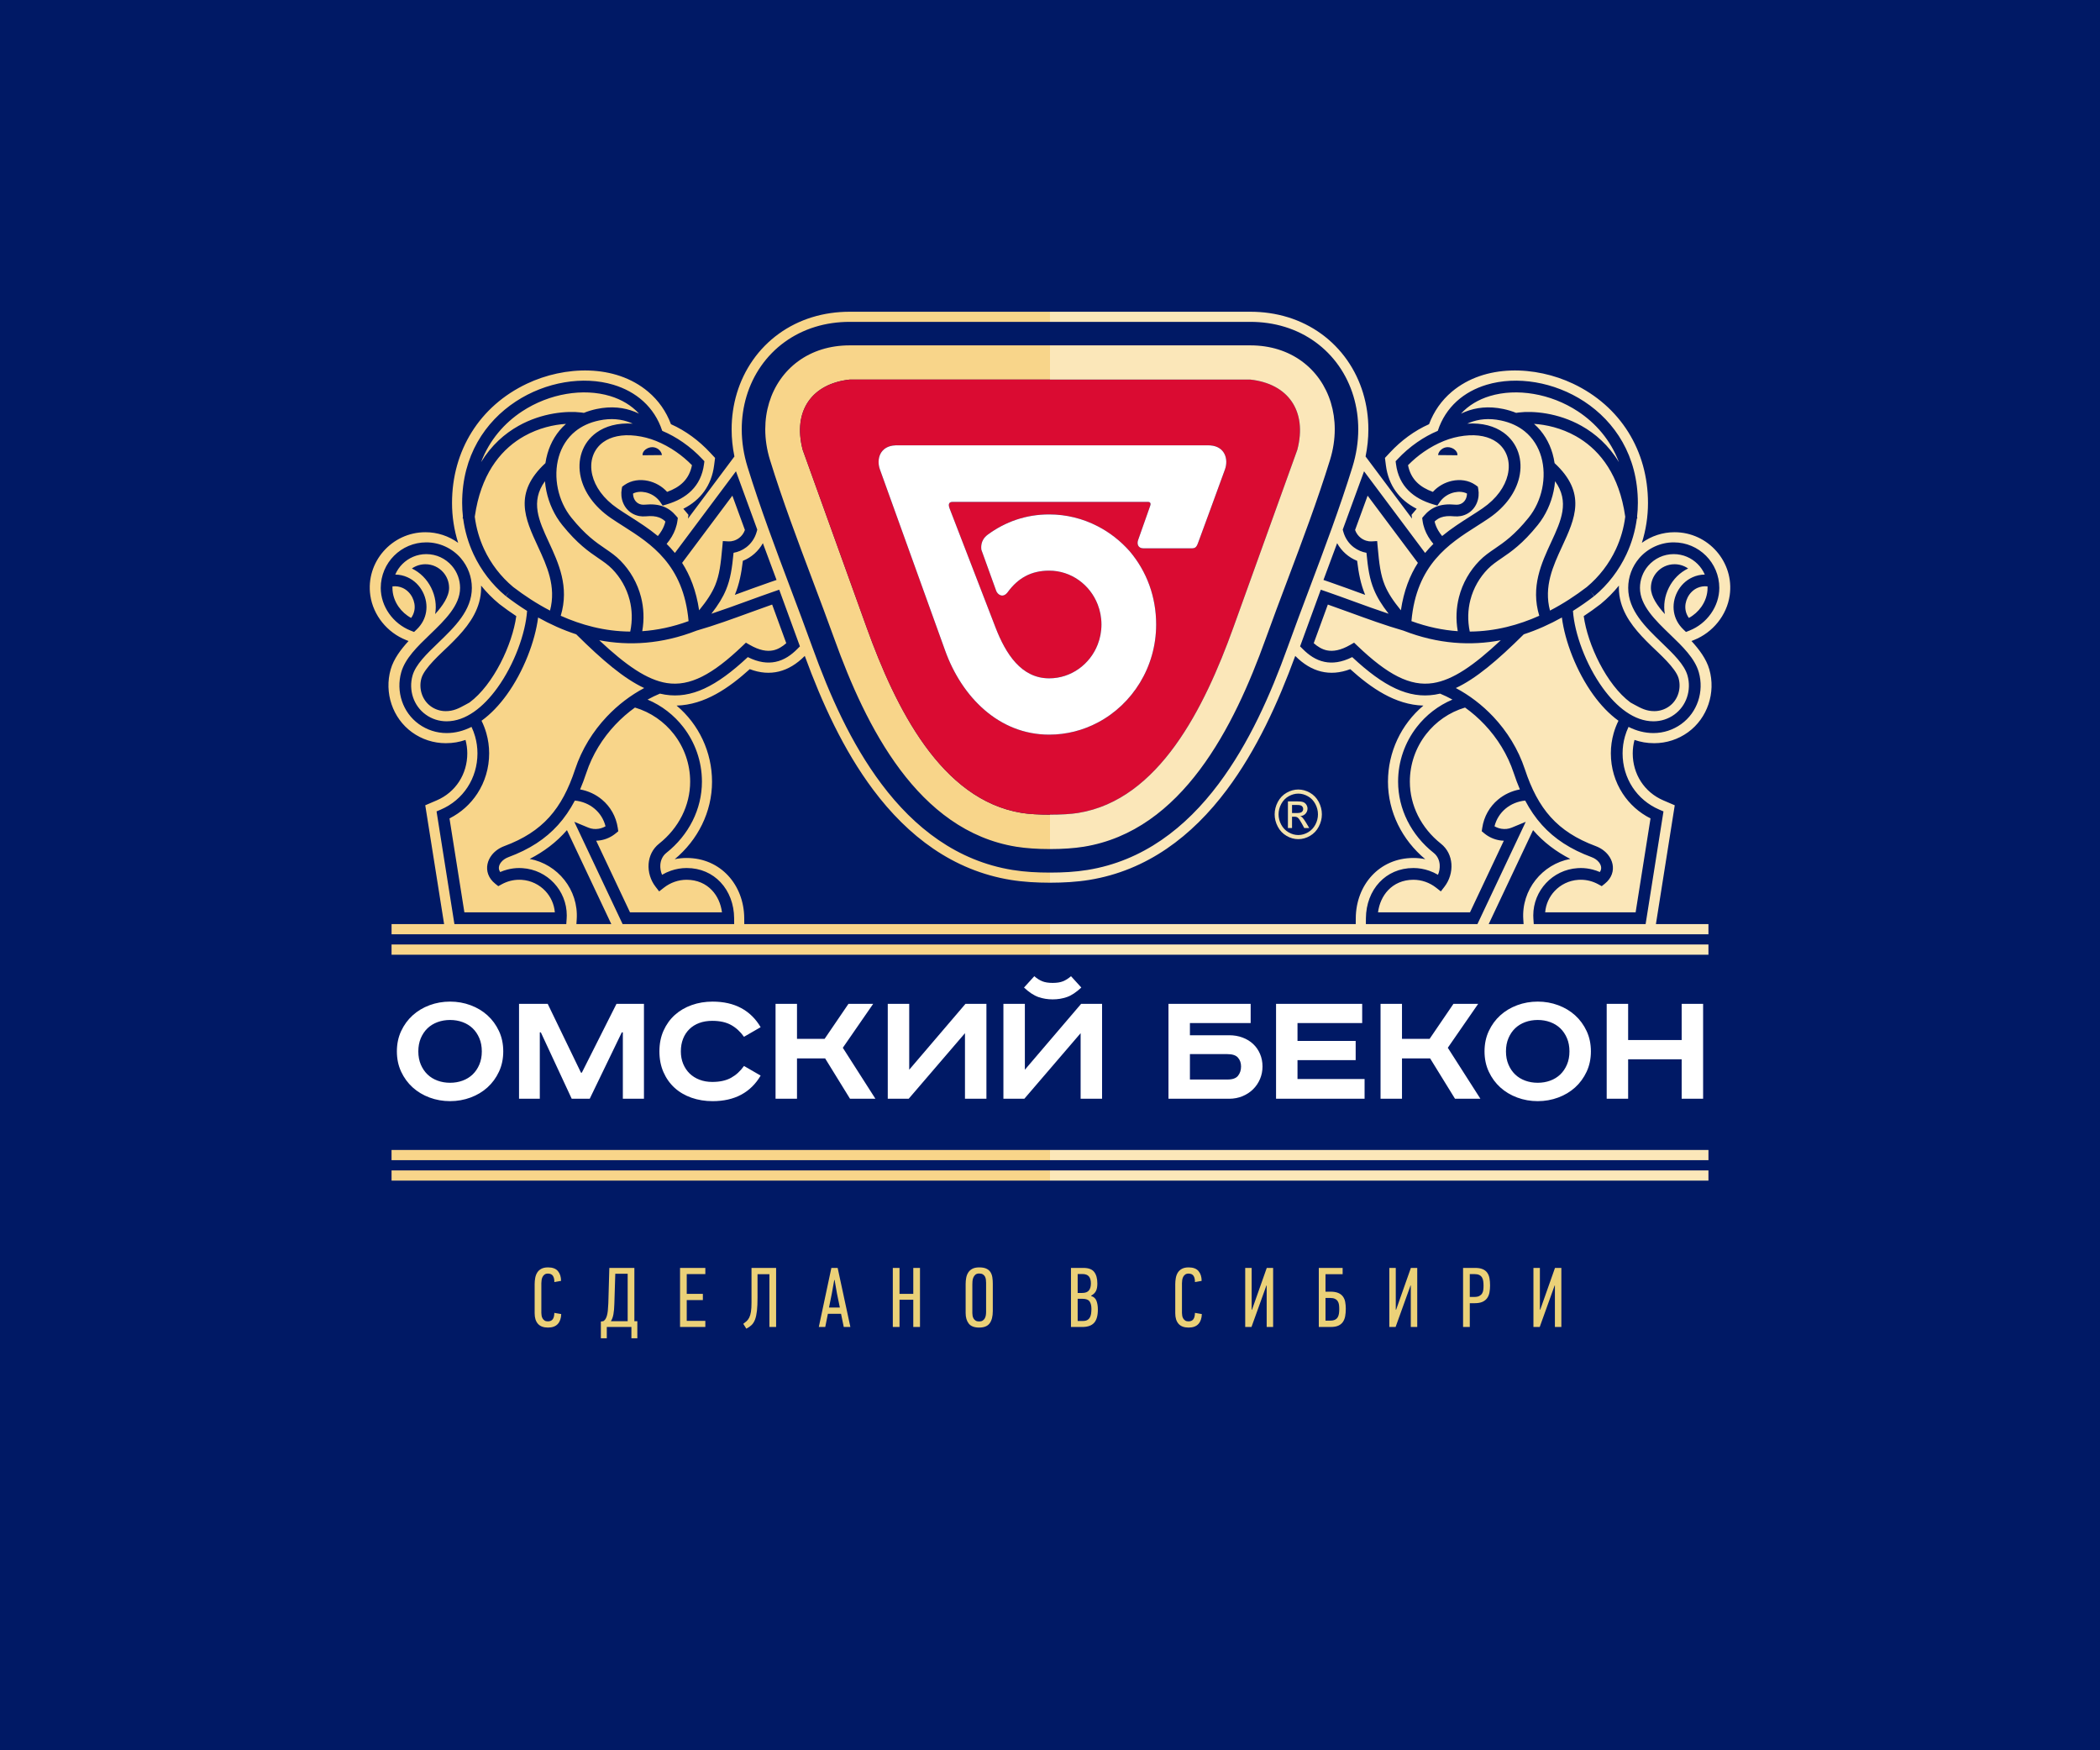 <?xml version="1.0" encoding="UTF-8"?> <svg xmlns="http://www.w3.org/2000/svg" xmlns:xlink="http://www.w3.org/1999/xlink" xmlns:xodm="http://www.corel.com/coreldraw/odm/2003" xml:space="preserve" width="87.962mm" height="73.302mm" version="1.1" style="shape-rendering:geometricPrecision; text-rendering:geometricPrecision; image-rendering:optimizeQuality; fill-rule:evenodd; clip-rule:evenodd" viewBox="0 0 3885.95 3238.3"> <defs> <style type="text/css"> .fil0 {fill:#001965} .fil4 {fill:#DA0B32} .fil3 {fill:#F8D58A} .fil5 {fill:#FBE7B9} .fil6 {fill:white} .fil2 {fill:#F3E3AE} .fil1 {fill:#EBD178} </style> </defs> <g id="Слой_x0020_1">  <polygon class="fil0" points="3885.95,3238.3 -0,3238.3 -0,0 3885.95,0 "></polygon> <path class="fil1" d="M2876.82 2378.31l0.46 0 0 76.79 11.94 0 0 -109.28 -11.77 0 -27.34 77.41 -0.62 -0.15 0 -77.25 -11.94 0 0 109.28 11.63 0 27.63 -76.79zm-157.05 21.2l0 -42.23 8.79 0c3.66,0 6.59,0.56 8.79,1.65 2.2,1.09 3.88,2.62 5.04,4.55 1.14,1.95 1.9,4.21 2.28,6.83 0.36,2.62 0.54,5.39 0.54,8.34 0,2.82 -0.15,5.49 -0.48,8 -0.31,2.51 -1.06,4.71 -2.28,6.59 -1.2,1.89 -2.93,3.41 -5.17,4.57 -2.26,1.14 -5.27,1.71 -9.03,1.71l-8.48 0zm9.88 -53.69l-22.3 0 0 109.28 12.42 0 0 -43.97 8.95 0c5.97,0 10.8,-0.83 14.53,-2.51 3.71,-1.68 6.62,-4.02 8.71,-7 2.1,-2.98 3.51,-6.45 4.24,-10.44 0.73,-3.97 1.1,-8.26 1.1,-12.87 0,-5.12 -0.39,-9.71 -1.18,-13.74 -0.78,-4.02 -2.23,-7.42 -4.32,-10.19 -2.09,-2.77 -4.93,-4.91 -8.48,-6.36 -3.56,-1.46 -8.11,-2.2 -13.67,-2.2zm-119.52 32.49l0.47 0 0 76.79 11.94 0 0 -109.28 -11.76 0 -27.34 77.41 -0.62 -0.15 0 -77.25 -11.94 0 0 109.28 11.62 0 27.63 -76.79zm-157.36 11.46l0 -32.34 31.72 0 0 -11.61 -44.12 0 0 109.28 22.3 0c5.55,0 10.1,-0.78 13.66,-2.35 3.57,-1.57 6.39,-3.82 8.48,-6.75 2.09,-2.95 3.54,-6.47 4.33,-10.6 0.78,-4.15 1.17,-8.77 1.17,-13.9 0,-4.6 -0.38,-8.85 -1.1,-12.72 -0.72,-3.87 -2.14,-7.23 -4.24,-10.04 -2.09,-2.84 -4.99,-5.05 -8.71,-6.6 -3.71,-1.58 -8.56,-2.37 -14.53,-2.37l-8.95 0zm0 53.57l0 -41.94 8.48 0c3.77,0 6.78,0.56 9.03,1.65 2.26,1.09 3.98,2.59 5.19,4.47 1.2,1.89 1.96,4.07 2.28,6.52 0.31,2.46 0.47,5.11 0.47,7.95 0,2.92 -0.17,5.69 -0.55,8.31 -0.38,2.62 -1.14,4.89 -2.28,6.83 -1.17,1.93 -2.84,3.46 -5.03,4.55 -2.2,1.1 -5.13,1.67 -8.79,1.67l-8.79 0zm-109.33 -65.02l0.48 0 0 76.79 11.94 0 0 -109.28 -11.78 0 -27.32 77.41 -0.64 -0.15 0 -77.25 -11.92 0 0 109.28 11.61 0 27.63 -76.79zm-144.01 -33.44c-5.03,0 -9.16,0.89 -12.41,2.66 -3.24,1.79 -5.75,4.11 -7.54,7 -1.78,2.87 -3.01,6.17 -3.68,9.88 -0.68,3.72 -1.03,7.53 -1.03,11.39l0 54.02c0,8.37 2.04,14.87 6.13,19.48 4.08,4.6 10.25,6.9 18.53,6.9 8.06,0 14.11,-2.21 18.14,-6.61 4.02,-4.39 6.14,-10.52 6.36,-18.36l-12.72 -2.2c-0.11,5.44 -1.14,9.41 -3.07,11.94 -1.93,2.51 -4.94,3.76 -9.02,3.76 -2.53,0 -4.54,-0.52 -6.05,-1.58 -1.53,-1.04 -2.73,-2.32 -3.62,-3.85 -0.89,-1.51 -1.49,-3.18 -1.81,-5.02 -0.31,-1.82 -0.47,-3.54 -0.47,-5.09l0 -55.11c0,-1.9 0.16,-3.9 0.47,-5.97 0.31,-2.1 0.92,-4 1.81,-5.73 0.89,-1.73 2.12,-3.18 3.7,-4.32 1.57,-1.15 3.61,-1.73 6.12,-1.73 4.4,0 7.51,1.42 9.33,4.22 1.84,2.84 2.69,6.66 2.6,11.49l12.39 -2.21c0,-7.43 -1.9,-13.45 -5.72,-18.05 -3.82,-4.61 -9.98,-6.92 -18.45,-6.92zm-180.77 29.69c0,5.64 -1.25,9.98 -3.76,13.03 -2.51,3.04 -6.64,4.55 -12.41,4.55l-8.32 0 0 -35.02 8.48 0c5.75,0 9.86,1.49 12.33,4.47 2.46,2.98 3.68,7.31 3.68,12.97zm0.96 47.1c0,3.04 -0.2,5.89 -0.56,8.56 -0.37,2.68 -1.09,5.02 -2.2,7.06 -1.11,2.04 -2.68,3.68 -4.71,4.88 -2.04,1.2 -4.8,1.81 -8.24,1.81l-9.74 0 0 -40.99 9.1 0c6.39,0 10.7,1.64 12.95,4.88 2.26,3.24 3.4,7.84 3.4,13.81zm-0.48 -23.86l0 -0.64c4.29,-2.4 7.28,-5.31 8.95,-8.71 1.68,-3.4 2.52,-7.98 2.52,-13.73 0,-9.21 -1.95,-16.33 -5.81,-21.36 -3.88,-5.02 -10.52,-7.53 -19.95,-7.53l-23.08 0 0 109.28 21.04 0c9.83,0 17.1,-2.53 21.74,-7.62 4.66,-5.08 7,-13.26 7,-24.58 0,-6.37 -0.87,-11.8 -2.59,-16.24 -1.73,-4.46 -5,-7.4 -9.82,-8.87zm-194.42 -24.66l0 54.17c0,2.2 -0.19,4.35 -0.55,6.44 -0.36,2.09 -1.01,3.96 -1.96,5.56 -0.95,1.64 -2.24,2.96 -3.93,4.02 -1.67,1.05 -3.82,1.56 -6.44,1.56 -2.62,0 -4.74,-0.5 -6.36,-1.48 -1.62,-1.01 -2.9,-2.29 -3.85,-3.85 -0.93,-1.58 -1.57,-3.24 -1.89,-5.04 -0.31,-1.78 -0.46,-3.45 -0.46,-5.02l0 -53.08c0,-1.58 0.08,-3.54 0.23,-5.88 0.16,-2.35 0.66,-4.59 1.5,-6.69 0.83,-2.09 2.09,-3.9 3.77,-5.41 1.67,-1.51 4.08,-2.28 7.21,-2.28 2.82,0 5.1,0.54 6.83,1.65 1.73,1.09 3.03,2.46 3.85,4.07 0.84,1.63 1.39,3.43 1.65,5.42 0.27,2 0.39,3.93 0.39,5.81zm12.41 52.6l0 -50.56c0,-4.4 -0.28,-8.43 -0.86,-12.09 -0.58,-3.66 -1.76,-6.86 -3.54,-9.59 -1.78,-2.73 -4.32,-4.83 -7.62,-6.36 -3.29,-1.53 -7.67,-2.28 -13.11,-2.28 -5.24,0 -9.48,0.86 -12.71,2.6 -3.24,1.71 -5.78,4.02 -7.61,6.9 -1.84,2.87 -3.1,6.14 -3.77,9.82 -0.68,3.65 -1.03,7.42 -1.03,11.3l0 53.84c0,8.08 1.9,14.56 5.74,19.48 3.82,4.93 10.22,7.39 19.23,7.39 9.21,0 15.72,-2.65 19.54,-7.93 3.83,-5.3 5.73,-12.8 5.73,-22.54zm-147.15 29.36l12.41 0 0 -109.28 -12.41 0 0 48.05 -25.45 0 0 -48.05 -12.41 0 0 109.28 12.41 0 0 -50.4 25.45 0 0 50.4zm-146.22 -86.98l0.62 0 4.4 25.11 5.33 25.92 -20.09 0 5.17 -25.59 4.57 -25.44zm17.58 86.98l12.25 0 -23.55 -109.28 -11.63 0 -23.24 109.28 11.92 0 4.88 -24.35 24.34 0 5.02 24.35zm-159.57 -54.8l0 -42.87 21.99 0 0 97.67 12.41 0 0 -109.28 -45.54 0 0 64.05c0,6.92 -0.33,12.55 -1.01,16.88 -0.68,4.36 -1.7,7.92 -3.07,10.69 -1.36,2.77 -2.98,5.02 -4.86,6.75 -1.89,1.73 -3.97,3.43 -6.28,5.11l5.65 8.95c3.87,-1.99 7.11,-4.25 9.72,-6.76 2.62,-2.51 4.74,-5.89 6.37,-10.11 1.62,-4.25 2.79,-9.63 3.53,-16.18 0.73,-6.55 1.09,-14.83 1.09,-24.89zm-143.38 54.8l46.8 0 0 -11.3 -34.4 0 0 -38.48 29.83 0 0 -11.46 -29.83 0 0 -36.59 34.4 0 0 -11.46 -46.8 0 0 109.28zm-96.91 -10.68l-31.09 0c2.2,-3.35 3.77,-7.59 4.71,-12.71 0.95,-5.13 1.51,-11.61 1.73,-19.47l1.73 -55.61 22.92 0 0 87.79zm-38.62 31.58l0 -20.9 45.52 0 0 20.9 10.99 0 0 -31.58 -5.49 0 0 -98.6 -46.33 0 -1.87 65.63c-0.22,5.35 -0.53,9.93 -0.95,13.75 -0.42,3.82 -1.02,6.98 -1.81,9.49 -0.78,2.51 -1.7,4.52 -2.74,6.05 -1.05,1.53 -2.24,2.69 -3.62,3.54l-4.7 0.78 0 30.96 11 0zm-108.86 -131.13c-5.02,0 -9.15,0.89 -12.39,2.66 -3.26,1.79 -5.77,4.11 -7.54,7 -1.78,2.87 -3.01,6.17 -3.69,9.88 -0.67,3.72 -1.02,7.53 -1.02,11.39l0 54.02c0,8.37 2.03,14.87 6.13,19.48 4.08,4.6 10.25,6.9 18.51,6.9 8.07,0 14.12,-2.21 18.14,-6.61 4.04,-4.39 6.16,-10.52 6.36,-18.36l-12.72 -2.2c-0.09,5.44 -1.12,9.41 -3.06,11.94 -1.95,2.51 -4.95,3.76 -9.02,3.76 -2.53,0 -4.54,-0.52 -6.06,-1.58 -1.52,-1.04 -2.71,-2.32 -3.6,-3.85 -0.91,-1.51 -1.5,-3.18 -1.81,-5.02 -0.31,-1.82 -0.48,-3.54 -0.48,-5.09l0 -55.11c0,-1.9 0.17,-3.9 0.48,-5.97 0.31,-2.1 0.91,-4 1.81,-5.73 0.89,-1.73 2.12,-3.18 3.68,-4.32 1.57,-1.15 3.62,-1.73 6.13,-1.73 4.41,0 7.51,1.42 9.35,4.22 1.84,2.84 2.7,6.66 2.59,11.49l12.41 -2.21c0,-7.43 -1.92,-13.45 -5.73,-18.05 -3.82,-4.61 -9.96,-6.92 -18.45,-6.92z"></path> <path class="fil2" d="M2390.84 1504.23l9.21 0c4.4,0 7.39,-0.7 8.99,-2.08 1.6,-1.37 2.42,-3.21 2.42,-5.48 0,-1.47 -0.41,-2.77 -1.17,-3.93 -0.78,-1.14 -1.84,-2.01 -3.21,-2.57 -1.37,-0.6 -3.89,-0.86 -7.62,-0.86l-8.61 0 0 14.92zm-7.59 27.8l7.59 0 0 -20.99 4.44 0c2.68,0 4.7,0.56 6.09,1.7 2.03,1.56 4.65,5.39 7.93,11.49l4.16 7.81 9.27 0 -5.73 -9.66c-2.76,-4.6 -5.07,-7.85 -6.97,-9.8 -0.99,-1.03 -2.32,-1.9 -3.98,-2.62 4.04,-0.34 7.31,-1.82 9.76,-4.5 2.44,-2.7 3.68,-5.83 3.68,-9.45 0,-2.54 -0.73,-4.97 -2.2,-7.25 -1.48,-2.28 -3.45,-3.86 -5.91,-4.78 -2.48,-0.9 -6.47,-1.34 -12,-1.34l-16.15 0 0 49.4zm19.17 -63.73c-6.14,0 -12.11,1.67 -17.92,4.97 -5.81,3.3 -10.35,8.04 -13.64,14.17 -3.29,6.14 -4.93,12.55 -4.93,19.22 0,6.61 1.62,12.95 4.85,19 3.21,6.08 7.72,10.82 13.51,14.2 5.8,3.38 11.81,5.08 18.13,5.08 6.28,0 12.34,-1.7 18.12,-5.08 5.78,-3.38 10.27,-8.12 13.48,-14.2 3.19,-6.05 4.8,-12.39 4.8,-19 0,-6.67 -1.62,-13.08 -4.88,-19.22 -3.26,-6.12 -7.81,-10.86 -13.63,-14.17 -5.83,-3.3 -11.8,-4.97 -17.89,-4.97zm0 -7.59c7.34,0 14.48,1.97 21.49,5.91 6.97,3.98 12.42,9.63 16.32,17 3.9,7.36 5.84,15.04 5.84,23.03 0,7.92 -1.92,15.51 -5.77,22.8 -3.83,7.32 -9.23,13 -16.15,17.02 -6.94,4.06 -14.17,6.08 -21.74,6.08 -7.58,0 -14.82,-2.02 -21.73,-6.08 -6.95,-4.02 -12.34,-9.69 -16.19,-17.02 -3.88,-7.29 -5.8,-14.88 -5.8,-22.8 0,-8 1.97,-15.68 5.86,-23.03 3.93,-7.37 9.38,-13.03 16.38,-17 6.98,-3.94 14.14,-5.91 21.48,-5.91z"></path> <path class="fil3" d="M1942.97 2146.53l-1218.44 0 0 -18.89 1218.44 0 0 18.89zm-1180.8 -1094.75c15.38,7.42 27.71,19.84 35.54,35.36 7.9,15.66 10.41,32.76 7.5,49.03 13.59,-15.01 25.82,-32.31 25.82,-48.48 0,-10.54 -3.71,-20.56 -10.58,-28.54 -8.35,-9.72 -20.37,-15.24 -33.21,-15.24 -9.07,0 -17.78,2.79 -25.06,7.87zm106.7 247.92c44.21,-32.76 79.23,-107.05 86.48,-159.79 -10.49,-6.94 -20.77,-14.21 -30.73,-21.91l-0.92 -0.73c-12.39,-10.24 -23.58,-21.59 -33.5,-33.85 0.04,1.42 0.09,2.84 0.09,4.27 0,8.96 -1.25,17.87 -3.65,26.49 -8.93,32.35 -32.55,57.7 -55.98,80.53 -14.42,14.06 -45.37,40.97 -50.81,60.09 -5.41,18.97 1.12,40.3 17.27,51.97 8.1,5.86 17.72,8.95 27.73,8.95 14.26,0 24.11,-5.1 36.31,-11.78l7.72 -4.24zm542.79 -294.74c8.31,22.72 16.79,45.4 25.3,68.04l-11.27 3.88c-22.07,7.6 -43.97,15.74 -65.91,23.72 8.4,-20.12 12.2,-40.83 14.85,-62.99 15.79,-6.2 28.85,-17.97 37.03,-32.65zm-246.36 -49.58c17,10.83 35,22.27 52.05,36.36 2.55,-3.12 4.94,-6.42 7.01,-9.93 3.07,-5.17 5.54,-10.83 6.92,-16.92 -3.49,-3.37 -7.34,-5.91 -11.8,-7.54 -6.28,-2.32 -14.06,-3.06 -24.03,-2.09 -4.44,0.42 -8.65,0.23 -12.56,-0.48 -9.62,-1.81 -17.49,-6.67 -23.16,-13.39 -5.54,-6.56 -8.95,-14.87 -9.8,-23.74 -0.41,-4.22 -0.23,-8.58 0.56,-12.92l0.81 -4.32 4.75 -3.4c12.31,-8.5 28.22,-10.65 43.42,-7.25 12.95,2.88 25.54,9.83 35.02,20.29 11.87,-4.27 22.02,-10.05 29.8,-17.83 7.98,-8.01 13.61,-18.35 16.16,-31.56 -8.95,-9.13 -18.81,-17.45 -29.33,-24.73 -11.7,-8.1 -24.28,-14.95 -37.34,-20.2 -5.84,-2.34 -12,-4.36 -18.28,-5.98 -5.96,-1.53 -12.28,-2.74 -18.86,-3.54 -26.06,-3.19 -46.36,1.79 -60.27,11.76 -9.3,6.69 -15.82,15.71 -19.31,26 -3.55,10.47 -4,22.38 -1.12,34.66 5.05,21.42 20.22,43.81 46.74,61.98 7.67,5.24 15.02,9.94 22.61,14.76zm123.68 211.38c33.12,-9.52 66.41,-21.66 99.68,-33.8 13.09,-4.75 26.18,-9.52 40.16,-14.43l26.12 71.47c-7.19,6.34 -15.18,11.36 -24.32,13.27 -11.46,2.37 -25.46,0.09 -43.31,-10.18l-7.05 -4.05 -5.88 5.61c-56.06,53.66 -97.96,75.77 -140.4,69.12 -36.72,-5.77 -75.49,-32.74 -125.15,-79.21 55.11,10.46 115.63,7.39 180.13,-17.79zm-26.76 -125.34c14.73,22.95 26.06,51.33 31.47,87.74 14.73,-18.1 23.84,-32.18 29.74,-46.43 7.9,-19.12 10.39,-39.56 13.21,-71.13l0.95 -10.52 10.49 0.61c5.94,0.36 13.39,-1.62 19.7,-6.41 4.44,-3.37 8.31,-8.19 10.64,-14.69l-23.21 -63.51 -92.99 124.34zm-517.21 46.32c-5.55,-2.48 -11.89,-3.57 -18.75,-2.85l-0.06 2.82c0,12.58 4.22,24.69 11.36,34.88 6,8.54 13.98,15.73 23.22,20.7 3.34,-4.63 5.31,-9.62 6.14,-14.62 1.29,-7.95 -0.27,-16.13 -3.88,-23.3 -3.96,-7.89 -10.29,-14.15 -18.03,-17.63zm447.04 185.24c-37.05,-17.27 -76.74,-50.77 -125.8,-99.4 -24.9,-8.13 -48.44,-18.82 -70.49,-31.12 -5.62,43.95 -26.88,99.84 -58.12,143.06 -13.71,18.95 -29.38,35.59 -46.58,47.97 3.64,7.39 6.6,15.07 8.85,22.94 3.46,12.1 5.24,24.66 5.24,37.33 0,27.21 -7.81,52.92 -21.91,74.51 -12.56,19.23 -30.08,35.16 -51.49,45.96l27.55 173.69 167.4 0c-1.28,-15.15 -7.68,-28.87 -17.49,-39.35 -11.1,-11.81 -26.51,-19.59 -43.85,-20.73 -1.34,-0.09 -2.85,-0.14 -4.55,-0.14 -5.7,0 -11.28,0.72 -16.6,2.09 -5.47,1.42 -10.78,3.52 -15.83,6.3l-6.33 3.46 -5.63 -4.49c-6.42,-5.12 -10.64,-11.05 -12.97,-17.33 -2.32,-6.28 -2.68,-12.81 -1.36,-19.14 1.28,-6.05 4.1,-11.83 8.14,-16.93 5.52,-6.92 13.43,-12.68 22.92,-16.22 35.7,-13.25 62.5,-30.59 83.18,-53.5 20.81,-23.02 35.81,-52.05 47.84,-88.47 12.44,-37.62 33.23,-70.51 58.44,-97.3 20.83,-22.12 44.72,-40.1 69.43,-53.18zm-17.08 36.07c-12.87,9.21 -25.2,19.92 -36.54,31.98 -23.13,24.58 -42.19,54.73 -53.58,89.24 -3.52,10.64 -7.31,20.73 -11.41,30.28 15.27,2.81 29.21,9.38 40.58,18.95 15.3,12.81 25.98,30.97 29.16,52.43l0.89 6 -4.71 3.91c-8.21,6.81 -18.11,11.23 -28.39,12.89 -2.57,0.42 -5.18,0.66 -7.78,0.72l62.57 132.47 170.22 0c-2.09,-15.93 -8.54,-30.16 -18.5,-40.75 -11.3,-12.03 -27.38,-19.46 -46.97,-19.46 -7.65,0 -15.13,1.31 -22.16,3.77 -7.12,2.48 -13.9,6.2 -20.01,11l-8.6 6.75 -6.7 -8.66c-9.32,-12.03 -13.93,-27.48 -12.84,-42.2 1.03,-14.2 7.26,-27.84 19.46,-37.5 17.98,-14.23 32.53,-31.98 42.49,-51.9 9.6,-19.29 14.95,-40.67 14.95,-62.87 0,-32.71 -11.1,-63.35 -30.12,-87.8 -17.86,-22.97 -42.75,-40.54 -71.99,-49.23zm-4.08 -525.21c-1.37,-0.62 -2.76,-1.21 -4.16,-1.78 -16.35,-6.59 -35.59,-8.88 -58.23,-4.11 -17.76,3.72 -32.29,10.72 -43.78,19.96 -15.43,12.42 -25.54,29.08 -30.8,47.42 -5.36,18.73 -5.72,39.21 -1.59,58.91 4.1,19.46 12.56,38.09 24.9,53.42 26.12,32.45 45.91,45.96 62.53,57.29 10.33,7.05 19.54,13.34 28.69,22.72 17.43,17.87 31.09,40.88 37.78,67.19 4.94,19.42 6.11,40.65 2.23,62.93 27.54,-1.9 56.15,-7.79 85.72,-18.61 -9.29,-104.68 -69.73,-143.18 -120.52,-175.52 -8.28,-5.27 -16.33,-10.41 -23.21,-15.12 -31.37,-21.49 -49.47,-48.62 -55.65,-74.98 -3.83,-16.24 -3.15,-32.25 1.7,-46.55 4.92,-14.49 14.12,-27.2 27.23,-36.61 16.54,-11.87 39.19,-18.44 67.15,-16.58zm-162.5 106.48c-27.4,37.98 -11.07,73.31 6.84,111.96 18.55,40.05 38.56,83.3 22.38,136.99 19.11,8.56 39.17,15.66 60.09,20.71 21.88,5.3 44.76,8.35 68.51,8.53 4.3,-20.74 3.49,-40.43 -1.05,-58.29 -5.73,-22.5 -17.39,-42.15 -32.25,-57.41 -7.56,-7.74 -15.96,-13.48 -25.38,-19.92 -17.82,-12.14 -39.04,-26.62 -67.2,-61.61 -14.51,-18.03 -24.45,-39.87 -29.24,-62.6 -1.26,-6.08 -2.18,-12.22 -2.71,-18.36zm-118.2 -35.25c19.09,-31.37 43.73,-52.85 69.31,-67.17 43.58,-24.44 90,-27.95 116.23,-24.7 1.58,0.19 3.15,0.42 4.69,0.68 7.31,-2.97 15.2,-5.39 23.66,-7.18 27.24,-5.72 50.65,-2.85 70.74,5.24 2.6,1.05 5.16,2.18 7.65,3.4 -14.17,-15.51 -32.71,-26.34 -53.61,-32.62 -24.66,-7.44 -52.62,-8.65 -80.72,-3.9 -28.32,4.78 -56.7,15.62 -81.94,32.21 -32.9,21.62 -60.55,53.14 -76.01,94.04zm157.14 -70.86c-22.34,1.42 -50.31,7.56 -77.22,22.64 -38.79,21.76 -75.28,62.34 -89.15,134.56 -0.91,4.68 -1.71,9.52 -2.43,14.59 2.67,21.07 8.59,41.43 17.44,60.38 12.41,26.52 30.61,50.4 53.68,69.68 20.77,15.9 43.57,30.9 68.13,43.62 11.84,-44.62 -5.86,-82.83 -22.27,-118.31 -24.17,-52.16 -45.91,-99.15 13.77,-154.52 0.86,-5.92 2.11,-11.75 3.74,-17.46 6,-20.96 17.27,-40.17 34.3,-55.18zm177.57 57.76c-1.01,-7.9 -8.88,-14.61 -17.81,-14.65 -9.03,-0.04 -18.76,6.83 -18.1,14.99l35.91 -0.34zm-289.19 260.75c-25.48,-21.29 -45.62,-47.72 -59.38,-77.16 -9.74,-20.85 -16.29,-43.16 -19.29,-66.17l-0.87 -0.11 0.45 -3.45c-0.95,-8.37 -1.45,-16.81 -1.45,-25.31 0,-87.2 42.63,-150.44 99.12,-187.6 27.88,-18.31 59.14,-30.25 90.28,-35.51 31.33,-5.31 62.68,-3.9 90.49,4.47 41.84,12.59 75.77,40.74 90.36,85.24 13.29,5.61 26.07,12.71 38.04,21.01 13.28,9.19 25.59,19.84 36.52,31.56l3.44 3.69 -0.65 5.05c-2.66,20.83 -10.83,36.86 -23.08,49.12 -12,12.02 -27.73,20.2 -45.91,25.62l-7.56 2.24 -5.3 -7.74c-6.5,-8.74 -16.15,-14.49 -26.1,-16.71 -8.27,-1.84 -16.66,-1.25 -23.39,2.13 -0.02,0.86 0.03,1.71 0.11,2.56 0.42,4.44 2.09,8.56 4.78,11.75 2.57,3.04 6.14,5.25 10.49,6.06 2.02,0.38 4.24,0.47 6.62,0.23 13.4,-1.29 24.27,-0.15 33.55,3.27 9.68,3.57 17.39,9.48 24.2,17.58l3.07 3.65 -0.61 4.67c-1.45,11.25 -5.38,21.24 -10.58,30.02 -2.87,4.86 -6.11,9.32 -9.52,13.42 5.28,5.22 10.43,10.77 15.3,16.74l112.99 -151.08 39.43 107.91 -0.87 3.29c-3.52,13.14 -10.85,22.8 -19.51,29.4 -7.31,5.53 -15.63,8.84 -23.5,10.19 -2.74,28.64 -5.73,48.5 -13.88,68.23 -5.91,14.29 -14.35,28.05 -27.16,44.54 21.68,-7.17 43.31,-15.04 64.96,-22.93 17.39,-6.34 34.83,-12.7 50.54,-18.11l10.05 -3.46 38.31 104.84 -4.88 4.88c-11,11 -23.88,20.39 -40.33,23.79 -14.56,3.02 -31.37,1.14 -51.26,-8.79 -58.6,54.8 -104.48,77.09 -153.03,69.46 -3.18,-0.5 -6.36,-1.12 -9.56,-1.89 -7.66,3.15 -15.33,6.83 -22.89,11.02 26.33,11.11 48.87,28.72 65.9,50.62 21.91,28.18 34.71,63.48 34.71,101.14 0,25.65 -6.15,50.29 -17.27,72.55 -11.42,22.76 -28,43 -48.48,59.21 -7.01,5.55 -10.61,13.59 -11.23,22.04 -0.46,6.25 0.67,12.71 3.18,18.59 5.15,-3.02 10.55,-5.53 16.18,-7.5 9.4,-3.29 19.31,-5.03 29.3,-5.03 25.98,0 47.47,10.07 62.78,26.35 15.91,16.92 24.94,40.55 25.11,66.47l0.08 10.93 -206.44 0 -89.38 -189.23 25.93 10.74c6.05,2.5 12.62,3.14 18.98,2.12 4.49,-0.73 8.87,-2.28 12.84,-4.59 -3.3,-13.2 -10.53,-24.36 -20.33,-32.56 -9.93,-8.35 -22.55,-13.67 -36.41,-15.04 -8.92,16.92 -19.17,31.95 -31.26,45.33 -23.18,25.65 -52.71,44.92 -91.69,59.36 -5.72,2.11 -10.35,5.44 -13.48,9.37 -1.98,2.47 -3.34,5.17 -3.9,7.82 -0.5,2.39 -0.38,4.86 0.51,7.25 0.38,1.03 0.92,2.07 1.62,3.11 4.32,-1.88 8.77,-3.41 13.29,-4.58 7.28,-1.89 14.68,-2.85 22.04,-2.85 1.81,0 3.8,0.08 5.94,0.23 23.07,1.52 43.54,11.84 58.24,27.54 14.74,15.77 23.72,36.86 23.72,59.88 0,1.78 -0.08,3.77 -0.22,5.94l-0.68 10.16 -207 0 -33.07 -208.49 7.78 -3.34c20.9,-8.96 37.84,-23.47 49.55,-41.39 11.81,-18.08 18.36,-39.71 18.36,-62.71 0,-10.68 -1.5,-21.26 -4.38,-31.37 -1.73,-6.02 -3.93,-11.89 -6.61,-17.56 -14.55,7.29 -29.98,11.42 -46.1,11.42 -9.35,0 -18.44,-1.5 -27.02,-4.27 -8.8,-2.85 -17.03,-7.08 -24.39,-12.37 -15.16,-10.94 -25.64,-25.95 -31.22,-42.5 -5.78,-17.13 -6.3,-35.86 -1.31,-53.38 7.37,-25.82 29.87,-47.5 53.14,-69.9 27.29,-26.28 55.73,-53.66 55.73,-86.11 0,-7.67 -1.37,-14.99 -3.88,-21.76 -2.6,-7.07 -6.42,-13.5 -11.19,-19.03 -5.92,-6.84 -13.21,-12.37 -21.38,-16.12 -7.89,-3.61 -16.71,-5.64 -26.07,-5.64 -17.26,0 -32.9,7.02 -44.21,18.31 -5.56,5.57 -10.08,12.17 -13.23,19.51 8.06,0.09 15.68,1.86 22.57,4.96 12.41,5.55 22.4,15.38 28.58,27.65 5.6,11.1 7.97,23.92 5.91,36.55 -1.86,11.44 -7.32,22.65 -17.22,32.21l-5.02 4.83 -6.5 -2.58c-16.15,-6.41 -30.03,-17.61 -39.79,-31.52 -9.66,-13.77 -15.36,-30.22 -15.36,-47.38 0,-23.28 9.43,-44.37 24.69,-59.61 15.24,-15.25 36.33,-24.69 59.6,-24.69 12.47,0 24.36,2.76 35.08,7.68 11.16,5.12 20.99,12.53 28.82,21.63 6.45,7.56 11.63,16.22 15.14,25.67 3.4,9.14 5.25,19.01 5.25,29.32 0,41.63 -31.87,72.31 -62.44,101.74 -21.1,20.33 -41.52,39.98 -47.28,60.24 -3.8,13.32 -3.41,27.57 0.95,40.52 4.18,12.36 12.02,23.6 23.36,31.79 5.5,4.01 11.69,7.18 18.33,9.32 6.34,2.05 13.22,3.16 20.38,3.16 35.44,0 68.09,-26.14 93.73,-61.64 31.62,-43.73 52.26,-100.96 55.19,-142.59 -13.73,-8.62 -26.79,-17.78 -39.15,-27.26l6.55 -8.57 -6.92 8.27zm130.91 606.98l64.57 0 -82.09 -173.82c-19.61,22.57 -42.69,39.83 -68.9,53.27 51.86,9.64 90.59,57.23 86.99,111.76l-0.58 8.79zm320.78 -471.67c-38.28,34.58 -83.2,66.08 -135.42,67.42 41.29,34.63 65.6,86.11 65.6,140.79 0,56.06 -26.31,107.88 -69.03,143.4 7.2,-1.51 14.54,-2.26 21.93,-2.26 63.12,0 106.27,49.93 106.68,111.4l0.08 10.93 565.75 0 0 18.89 -565.62 0 -237.25 0 -74.74 0 -240.61 0 -100.21 0 0 -18.89 97.22 0 -34.88 -219.82 21.2 -9.09c35.19,-15.1 56.57,-48.75 56.57,-86.87 0,-8.46 -1.12,-16.86 -3.29,-24.96 -11.23,3.88 -22.86,6.05 -36.51,6.05 -22.46,0 -44.25,-7.03 -62.45,-20.2 -36.23,-26.18 -51.73,-73.42 -39.53,-116.22 5.63,-19.73 19.09,-37.36 33.09,-52.62l-4.77 -1.9c-34.74,-13.79 -60.66,-45.7 -65.97,-82.41 -8.9,-61.62 39.63,-116.98 102.02,-116.98 21.99,0 43.09,6.98 60.52,19.64 -7.44,-23.58 -11.35,-48.41 -11.35,-73.65 0,-96.85 50.9,-179.29 138.67,-220.82 69.31,-32.81 162.77,-36.97 224.25,14.85 19.23,16.21 33.44,36.64 42.2,60.11 27.26,12.12 51.82,30.45 72.12,52.21l9.51 10.17 -1.78 13.82c-4.8,37.19 -24.89,64.03 -56.94,80.3 0.37,0.43 0.75,0.86 1.1,1.29l8.37 9.96 -0.89 6.97 85.96 -114.97c-3.4,-16.55 -5.17,-33.4 -5.17,-50.31 0,-45.58 12.98,-90.34 39.19,-127.82 26.71,-38.2 64.93,-65.64 109.44,-79.42 22.61,-7 46.19,-10.25 69.85,-10.25l370.67 0 0 18.72 -370.67 0c-21.77,0 -43.51,2.97 -64.32,9.43 -40.52,12.53 -75.3,37.45 -99.63,72.25 -24,34.32 -35.81,75.35 -35.81,117.1 0,23.6 3.74,47.07 10.72,69.59 23.55,76.1 51.63,150.69 79.72,225.2 13.59,36.08 27.18,72.14 40.24,108.42 31.78,88.2 71.3,177.53 127.8,252.88 61.04,81.45 140.23,142.63 242.62,159.2 22.55,3.66 45.71,4.85 68.53,4.86l0.81 0 0 18.72 -0.81 0c-23.66,-0.02 -48.16,-1.33 -71.51,-5.1 -107.35,-17.38 -190.63,-81.12 -254.61,-166.46 -55.45,-73.95 -95.13,-161.43 -126.89,-248.03l-0.62 0.62c-29.04,29.04 -63.21,38.28 -101.15,23.88zm555.58 528.33l-1218.44 0 0 -18.89 1218.44 0 0 18.89zm0 -1127.38l-370.67 0c-18.58,0 -35.8,2.63 -51.46,7.48 -32.63,10.1 -58.82,29.86 -76.83,55.62 -18.06,25.84 -27.96,57.79 -27.96,92.17 0,18.45 2.84,37.56 8.77,56.73 23.27,75.16 51.07,148.94 78.87,222.72 13.48,35.8 26.98,71.61 40.46,109 28.82,80 67.28,168.99 121.67,241.55 53.81,71.78 123.33,127.55 214.77,142.35 17.63,2.85 39.6,4.29 61.56,4.29l0.81 0 0 -63.62c-19.39,0.03 -38.84,-1.03 -52.22,-3.21 -149.26,-24.16 -233.35,-193.98 -287,-342.87 -39.5,-109.61 -78.98,-219.32 -118.43,-328.98 -18.83,-72.17 17.25,-122.37 86.99,-129.91l370.65 0 0 -63.32zm0 1545.36l-1218.44 0 0 -18.89 1218.44 0 0 18.89zm0 -18.89l0 18.89z"></path> <path class="fil4" d="M2239.83 824.06c-1.21,-0.06 -2.47,-0.09 -3.6,-0.11l-577.12 0c-0.73,0 -1.45,0.02 -2.13,0.02 -28.69,1.12 -35.58,25.59 -28.69,44.62l28.69 79.73 92.04 255.58c30.84,85.67 99.46,155.3 192.42,155.3 32.28,0 62.82,-8.07 89.83,-22.33 64.19,-33.79 108.14,-102.55 108.14,-181.42 0,-51.07 -17.28,-98.17 -49.03,-135.54 -16.92,-19.17 -36.94,-34.8 -59.11,-46.22 -27.31,-14.17 -57.88,-21.94 -89.83,-21.94 -42.89,0 -81.21,13.54 -113.78,37.53 -14.49,10.78 -11.81,25.22 -11.77,27.65l27.46 76.07c2.29,6.75 12.39,14.8 21.52,2.37 18.81,-25.64 42.94,-39.58 76.57,-39.58 40.64,0 75.66,25.98 89.83,62.73 4.43,11.41 6.9,23.88 6.9,36.95 0,13.01 -2.48,25.44 -6.9,36.87 -14.17,36.68 -49.19,62.68 -89.83,62.68 -51.7,0 -80.5,-45.4 -99.32,-94.18l-84.95 -220.2c-3.24,-8.63 -0.56,-12.06 5.54,-12.06l361.66 0c3.9,0 5.63,2.46 4.08,6.98l-22.34 63.34c-2.65,6.98 -0.55,15.6 9.75,15.6l88.52 0c6.68,0 9.4,-1.15 12.61,-10.2l22.83 -62.1 26.67 -73.01 0.2 -0.58c6.75,-18.66 0.31,-42.39 -26.87,-44.53zm-296.86 683.18c-19.39,0.03 -38.85,-1.05 -52.23,-3.19 -149.25,-24.17 -233.35,-194.02 -286.99,-342.88 -39.51,-109.61 -78.97,-219.32 -118.41,-328.98 -18.84,-72.17 17.22,-122.37 86.98,-129.91l370.65 0 370.65 0c69.76,7.54 105.82,57.74 86.98,129.91 -39.43,109.66 -78.91,219.37 -118.4,328.98 -53.66,148.86 -137.75,318.71 -286.99,342.88 -13.39,2.15 -32.85,3.22 -52.24,3.19z"></path> <path class="fil5" d="M1942.97 2146.53l1218.44 0 0 -18.89 -1218.44 0 0 18.89zm1180.82 -1094.75c-15.4,7.42 -27.71,19.84 -35.53,35.36 -7.9,15.66 -10.41,32.76 -7.51,49.03 -13.59,-15.01 -25.83,-32.31 -25.83,-48.48 0,-10.54 3.71,-20.56 10.58,-28.54 8.37,-9.72 20.39,-15.24 33.21,-15.24 9.09,0 17.78,2.79 25.08,7.87zm-106.71 247.92c-44.2,-32.76 -79.24,-107.05 -86.47,-159.79 10.49,-6.94 20.76,-14.21 30.72,-21.91l0.92 -0.73c12.39,-10.24 23.6,-21.59 33.52,-33.85 -0.06,1.42 -0.11,2.84 -0.11,4.27 0,8.96 1.26,17.87 3.65,26.49 8.95,32.35 32.57,57.7 55.99,80.53 14.4,14.06 45.35,40.97 50.81,60.09 5.41,18.97 -1.12,40.3 -17.27,51.97 -8.1,5.86 -17.74,8.95 -27.73,8.95 -14.27,0 -24.13,-5.1 -36.33,-11.78l-7.71 -4.24zm-542.79 -294.74c-8.31,22.72 -16.77,45.4 -25.29,68.04l11.28 3.88c22.07,7.6 43.95,15.74 65.89,23.72 -8.4,-20.12 -12.2,-40.83 -14.85,-62.99 -15.79,-6.2 -28.85,-17.97 -37.03,-32.65zm246.36 -49.58c-16.99,10.83 -34.99,22.27 -52.04,36.36 -2.56,-3.12 -4.96,-6.42 -7.03,-9.93 -3.07,-5.17 -5.53,-10.83 -6.9,-16.92 3.49,-3.37 7.32,-5.91 11.78,-7.54 6.28,-2.32 14.07,-3.06 24.03,-2.09 4.44,0.42 8.65,0.23 12.58,-0.48 9.62,-1.81 17.47,-6.67 23.14,-13.39 5.53,-6.56 8.95,-14.87 9.8,-23.74 0.42,-4.22 0.23,-8.58 -0.56,-12.92l-0.81 -4.32 -4.75 -3.4c-12.31,-8.5 -28.21,-10.65 -43.4,-7.25 -12.95,2.88 -25.56,9.83 -35.02,20.29 -11.87,-4.27 -22.04,-10.05 -29.8,-17.83 -7.98,-8.01 -13.62,-18.35 -16.18,-31.56 8.96,-9.13 18.81,-17.45 29.33,-24.73 11.72,-8.1 24.28,-14.95 37.36,-20.2 5.83,-2.34 11.99,-4.36 18.26,-5.98 5.96,-1.53 12.3,-2.74 18.88,-3.54 26.06,-3.19 46.35,1.79 60.25,11.76 9.3,6.69 15.83,15.71 19.31,26 3.57,10.47 4,22.38 1.12,34.66 -5.05,21.42 -20.22,43.81 -46.74,61.98 -7.65,5.24 -15.02,9.94 -22.61,14.76zm-123.68 211.38c-33.12,-9.52 -66.41,-21.66 -99.68,-33.8 -13.08,-4.75 -26.17,-9.52 -40.16,-14.43l-26.12 71.47c7.2,6.34 15.18,11.36 24.32,13.27 11.46,2.37 25.48,0.09 43.31,-10.18l7.05 -4.05 5.88 5.61c56.06,53.66 97.97,75.77 140.4,69.12 36.72,-5.77 75.51,-32.74 125.16,-79.21 -55.12,10.46 -115.62,7.39 -180.14,-17.79zm26.76 -125.34c-14.71,22.95 -26.06,51.33 -31.45,87.74 -14.73,-18.1 -23.86,-32.18 -29.75,-46.43 -7.89,-19.12 -10.39,-39.56 -13.21,-71.13l-0.94 -10.52 -10.51 0.61c-5.92,0.36 -13.37,-1.62 -19.68,-6.41 -4.44,-3.37 -8.31,-8.19 -10.66,-14.69l23.21 -63.51 92.99 124.34zm517.23 46.32c5.53,-2.48 11.87,-3.57 18.73,-2.85l0.08 2.82c0,12.58 -4.22,24.69 -11.38,34.88 -6,8.54 -13.98,15.73 -23.21,20.7 -3.35,-4.63 -5.33,-9.62 -6.14,-14.62 -1.31,-7.95 0.25,-16.13 3.87,-23.3 3.97,-7.89 10.28,-14.15 18.05,-17.63zm-447.04 185.24c37.03,-17.27 76.72,-50.77 125.79,-99.4 24.9,-8.13 48.45,-18.82 70.49,-31.12 5.62,43.95 26.9,99.84 58.12,143.06 13.71,18.95 29.38,35.59 46.6,47.97 -3.66,7.39 -6.62,15.07 -8.87,22.94 -3.45,12.1 -5.24,24.66 -5.24,37.33 0,27.21 7.81,52.92 21.93,74.51 12.55,19.23 30.06,35.16 51.48,45.96l-27.55 173.69 -167.4 0c1.29,-15.15 7.68,-28.87 17.5,-39.35 11.08,-11.81 26.51,-19.59 43.85,-20.73 1.33,-0.09 2.84,-0.14 4.55,-0.14 5.7,0 11.28,0.72 16.6,2.09 5.46,1.42 10.77,3.52 15.84,6.3l6.33 3.46 5.61 -4.49c6.42,-5.12 10.64,-11.05 12.98,-17.33 2.32,-6.28 2.68,-12.81 1.34,-19.14 -1.26,-6.05 -4.08,-11.83 -8.14,-16.93 -5.51,-6.92 -13.43,-12.68 -22.92,-16.22 -35.7,-13.25 -62.48,-30.59 -83.18,-53.5 -20.79,-23.02 -35.81,-52.05 -47.84,-88.47 -12.44,-37.62 -33.23,-70.51 -58.43,-97.3 -20.83,-22.12 -44.71,-40.1 -69.43,-53.18zm17.07 36.07c12.87,9.21 25.22,19.92 36.56,31.98 23.11,24.58 42.19,54.73 53.58,89.24 3.52,10.64 7.29,20.73 11.39,30.28 -15.27,2.81 -29.19,9.38 -40.58,18.95 -15.29,12.81 -25.98,30.97 -29.14,52.43l-0.89 6 4.7 3.91c8.2,6.81 18.1,11.23 28.38,12.89 2.57,0.42 5.17,0.66 7.78,0.72l-62.57 132.47 -170.22 0c2.1,-15.93 8.54,-30.16 18.51,-40.75 11.3,-12.03 27.36,-19.46 46.97,-19.46 7.64,0 15.14,1.31 22.16,3.77 7.1,2.48 13.88,6.2 20.01,11l8.59 6.75 6.7 -8.66c9.33,-12.03 13.93,-27.48 12.86,-42.2 -1.05,-14.2 -7.28,-27.84 -19.48,-37.5 -17.98,-14.23 -32.53,-31.98 -42.49,-51.9 -9.6,-19.29 -14.93,-40.67 -14.93,-62.87 0,-32.71 11.08,-63.35 30.11,-87.8 17.88,-22.97 42.75,-40.54 71.99,-49.23zm4.1 -525.21c1.36,-0.62 2.74,-1.21 4.14,-1.78 16.36,-6.59 35.6,-8.88 58.23,-4.11 17.77,3.72 32.29,10.72 43.79,19.96 15.41,12.42 25.53,29.08 30.8,47.42 5.35,18.73 5.7,39.21 1.57,58.91 -4.1,19.46 -12.55,38.09 -24.9,53.42 -26.1,32.45 -45.9,45.96 -62.53,57.29 -10.33,7.05 -19.54,13.34 -28.69,22.72 -17.42,17.87 -31.09,40.88 -37.76,67.19 -4.96,19.42 -6.12,40.65 -2.23,62.93 -27.54,-1.9 -56.15,-7.79 -85.71,-18.61 9.27,-104.68 69.71,-143.18 120.52,-175.52 8.26,-5.27 16.32,-10.41 23.19,-15.12 31.37,-21.49 49.47,-48.62 55.67,-74.98 3.83,-16.24 3.13,-32.25 -1.72,-46.55 -4.91,-14.49 -14.12,-27.2 -27.21,-36.61 -16.55,-11.87 -39.19,-18.44 -67.15,-16.58zm162.48 106.48c27.42,37.98 11.08,73.31 -6.83,111.96 -18.56,40.05 -38.57,83.3 -22.39,136.99 -19.09,8.56 -39.16,15.66 -60.08,20.71 -21.88,5.3 -44.77,8.35 -68.52,8.53 -4.3,-20.74 -3.49,-40.43 1.06,-58.29 5.72,-22.5 17.38,-42.15 32.25,-57.41 7.56,-7.74 15.96,-13.48 25.38,-19.92 17.83,-12.14 39.04,-26.62 67.2,-61.61 14.53,-18.03 24.46,-39.87 29.24,-62.6 1.28,-6.08 2.18,-12.22 2.71,-18.36zm118.2 -35.25c-19.09,-31.37 -43.73,-52.85 -69.29,-67.17 -43.59,-24.44 -90,-27.95 -116.24,-24.7 -1.59,0.19 -3.15,0.42 -4.7,0.68 -7.31,-2.97 -15.2,-5.39 -23.66,-7.18 -27.23,-5.72 -50.64,-2.85 -70.72,5.24 -2.6,1.05 -5.16,2.18 -7.67,3.4 14.18,-15.51 32.71,-26.34 53.61,-32.62 24.67,-7.44 52.61,-8.65 80.73,-3.9 28.3,4.78 56.68,15.62 81.94,32.21 32.88,21.62 60.55,53.14 75.99,94.04zm-157.14 -70.86c22.34,1.42 50.31,7.56 77.23,22.64 38.79,21.76 75.27,62.34 89.16,134.56 0.91,4.68 1.7,9.52 2.42,14.59 -2.65,21.07 -8.57,41.43 -17.42,60.38 -12.42,26.52 -30.61,50.4 -53.69,69.68 -20.78,15.9 -43.58,30.9 -68.14,43.62 -11.83,-44.62 5.86,-82.83 22.29,-118.31 24.16,-52.16 45.9,-99.15 -13.79,-154.52 -0.84,-5.92 -2.1,-11.75 -3.72,-17.46 -6,-20.96 -17.29,-40.17 -34.32,-55.18zm-177.57 57.76c1.03,-7.9 8.9,-14.61 17.81,-14.65 9.03,-0.04 18.77,6.83 18.1,14.99l-35.91 -0.34zm289.21 260.75c25.48,-21.29 45.6,-47.72 59.36,-77.16 9.74,-20.85 16.29,-43.16 19.3,-66.17l0.87 -0.11 -0.44 -3.45c0.95,-8.37 1.44,-16.81 1.44,-25.31 0,-87.2 -42.62,-150.44 -99.12,-187.6 -27.88,-18.31 -59.13,-30.25 -90.27,-35.51 -31.34,-5.31 -62.68,-3.9 -90.5,4.47 -41.84,12.59 -75.76,40.74 -90.35,85.24 -13.31,5.61 -26.09,12.71 -38.04,21.01 -13.28,9.19 -25.59,19.84 -36.52,31.56l-3.46 3.69 0.65 5.05c2.68,20.83 10.85,36.86 23.1,49.12 12,12.02 27.71,20.2 45.9,25.62l7.56 2.24 5.31 -7.74c6.5,-8.74 16.13,-14.49 26.1,-16.71 8.27,-1.84 16.64,-1.25 23.39,2.13 0,0.86 -0.03,1.71 -0.11,2.56 -0.44,4.44 -2.1,8.56 -4.8,11.75 -2.57,3.04 -6.14,5.25 -10.47,6.06 -2.03,0.38 -4.25,0.47 -6.64,0.23 -13.39,-1.29 -24.25,-0.15 -33.55,3.27 -9.66,3.57 -17.39,9.48 -24.2,17.58l-3.07 3.65 0.61 4.67c1.45,11.25 5.38,21.24 10.58,30.02 2.87,4.86 6.13,9.32 9.54,13.42 -5.3,5.22 -10.43,10.77 -15.32,16.74l-112.98 -151.08 -39.44 107.91 0.89 3.29c3.52,13.14 10.83,22.8 19.51,29.4 7.31,5.53 15.63,8.84 23.48,10.19 2.74,28.64 5.73,48.5 13.88,68.23 5.91,14.29 14.35,28.05 27.16,44.54 -21.68,-7.17 -43.31,-15.04 -64.94,-22.93 -17.41,-6.34 -34.83,-12.7 -50.56,-18.11l-10.05 -3.46 -38.31 104.84 4.88 4.88c11,11 23.89,20.39 40.33,23.79 14.57,3.02 31.37,1.14 51.26,-8.79 58.61,54.8 104.48,77.09 153.03,69.46 3.18,-0.5 6.37,-1.12 9.56,-1.89 7.68,3.15 15.33,6.83 22.89,11.02 -26.32,11.11 -48.87,28.72 -65.89,50.62 -21.91,28.18 -34.69,63.48 -34.69,101.14 0,25.65 6.15,50.29 17.27,72.55 11.41,22.76 27.99,43 48.47,59.21 7.03,5.55 10.63,13.59 11.25,22.04 0.44,6.25 -0.67,12.71 -3.18,18.59 -5.14,-3.02 -10.57,-5.53 -16.19,-7.5 -9.4,-3.29 -19.29,-5.03 -29.29,-5.03 -25.99,0 -47.47,10.07 -62.79,26.35 -15.9,16.92 -24.92,40.55 -25.09,66.47l-0.09 10.93 206.44 0 89.39 -189.23 -25.95 10.74c-6.03,2.5 -12.62,3.14 -18.97,2.12 -4.5,-0.73 -8.87,-2.28 -12.86,-4.59 3.32,-13.2 10.55,-24.36 20.33,-32.56 9.94,-8.35 22.55,-13.67 36.41,-15.04 8.92,16.92 19.17,31.95 31.26,45.33 23.18,25.65 52.71,44.92 91.7,59.36 5.72,2.11 10.33,5.44 13.47,9.37 1.99,2.47 3.33,5.17 3.89,7.82 0.52,2.39 0.38,4.86 -0.49,7.25 -0.39,1.03 -0.94,2.07 -1.64,3.11 -4.32,-1.88 -8.76,-3.41 -13.28,-4.58 -7.28,-1.89 -14.7,-2.85 -22.04,-2.85 -1.82,0 -3.8,0.08 -5.95,0.23 -23.07,1.52 -43.55,11.84 -58.24,27.54 -14.74,15.77 -23.7,36.86 -23.7,59.88 0,1.78 0.06,3.77 0.22,5.94l0.67 10.16 207 0 33.07 -208.49 -7.78 -3.34c-20.9,-8.96 -37.82,-23.47 -49.53,-41.39 -11.81,-18.08 -18.36,-39.71 -18.36,-62.71 0,-10.68 1.5,-21.26 4.38,-31.37 1.72,-6.02 3.93,-11.89 6.61,-17.56 14.56,7.29 29.99,11.42 46.09,11.42 9.37,0 18.45,-1.5 27.02,-4.27 8.82,-2.85 17.05,-7.08 24.41,-12.37 15.15,-10.94 25.62,-25.95 31.22,-42.5 5.77,-17.13 6.28,-35.86 1.29,-53.38 -7.36,-25.82 -29.88,-47.5 -53.15,-69.9 -27.28,-26.28 -55.73,-53.66 -55.73,-86.11 0,-7.67 1.39,-14.99 3.88,-21.76 2.6,-7.07 6.44,-13.5 11.2,-19.03 5.92,-6.84 13.2,-12.37 21.37,-16.12 7.89,-3.61 16.72,-5.64 26.07,-5.64 17.27,0 32.9,7.02 44.21,18.31 5.57,5.57 10.09,12.17 13.25,19.51 -8.08,0.09 -15.68,1.86 -22.58,4.96 -12.41,5.55 -22.39,15.38 -28.57,27.65 -5.61,11.1 -7.98,23.92 -5.92,36.55 1.87,11.44 7.32,22.65 17.24,32.21l5 4.83 6.52 -2.58c16.15,-6.41 30.03,-17.61 39.77,-31.52 9.66,-13.77 15.38,-30.22 15.38,-47.38 0,-23.28 -9.43,-44.37 -24.69,-59.61 -15.26,-15.25 -36.33,-24.69 -59.61,-24.69 -12.45,0 -24.34,2.76 -35.08,7.68 -11.16,5.12 -20.98,12.53 -28.82,21.63 -6.44,7.56 -11.63,16.22 -15.12,25.67 -3.41,9.14 -5.25,19.01 -5.25,29.32 0,41.63 31.87,72.31 62.43,101.74 21.1,20.33 41.52,39.98 47.29,60.24 3.8,13.32 3.41,27.57 -0.97,40.52 -4.16,12.36 -12.02,23.6 -23.36,31.79 -5.5,4.01 -11.69,7.18 -18.31,9.32 -6.36,2.05 -13.22,3.16 -20.4,3.16 -35.44,0 -68.07,-26.14 -93.73,-61.64 -31.6,-43.73 -52.26,-100.96 -55.17,-142.59 13.71,-8.62 26.77,-17.78 39.13,-27.26l-6.53 -8.57 6.92 8.27zm-130.93 606.98l-64.57 0 82.1 -173.82c19.59,22.57 42.67,39.83 68.89,53.27 -51.87,9.64 -90.59,57.23 -86.99,111.76l0.57 8.79zm-320.77 -471.67c38.28,34.58 83.2,66.08 135.4,67.42 -41.27,34.63 -65.58,86.11 -65.58,140.79 0,56.06 26.29,107.88 69.02,143.4 -7.2,-1.51 -14.56,-2.26 -21.94,-2.26 -63.12,0 -106.26,49.93 -106.66,111.4l-0.08 10.93 -565.76 0 0 18.89 565.64 0 237.25 0 74.74 0 240.61 0 100.19 0 0 -18.89 -97.2 0 34.86 -219.82 -21.18 -9.09c-35.19,-15.1 -56.57,-48.75 -56.57,-86.87 0,-8.46 1.11,-16.86 3.27,-24.96 11.25,3.88 22.86,6.05 36.53,6.05 22.46,0 44.23,-7.03 62.45,-20.2 36.22,-26.18 51.71,-73.42 39.51,-116.22 -5.63,-19.73 -19.08,-37.36 -33.07,-52.62l4.75 -1.9c34.75,-13.79 60.66,-45.7 65.97,-82.41 8.9,-61.62 -39.63,-116.98 -102.02,-116.98 -21.99,0 -43.08,6.98 -60.51,19.64 7.45,-23.58 11.34,-48.41 11.34,-73.65 0,-96.85 -50.9,-179.29 -138.66,-220.82 -69.32,-32.81 -162.78,-36.97 -224.26,14.85 -19.23,16.21 -33.45,36.64 -42.21,60.11 -27.26,12.12 -51.82,30.45 -72.12,52.21l-9.49 10.17 1.76 13.82c4.8,37.19 24.9,64.03 56.94,80.3 -0.36,0.43 -0.73,0.86 -1.09,1.29l-8.38 9.96 0.9 6.97 -85.98 -114.97c3.41,-16.55 5.18,-33.4 5.18,-50.31 0,-45.58 -12.98,-90.34 -39.18,-127.82 -26.73,-38.2 -64.94,-65.64 -109.44,-79.42 -22.63,-7 -46.21,-10.25 -69.87,-10.25l-370.67 0 0 18.72 370.67 0c21.77,0 43.51,2.97 64.33,9.43 40.51,12.53 75.29,37.45 99.64,72.25 23.98,34.32 35.81,75.35 35.81,117.1 0,23.6 -3.76,47.07 -10.72,69.59 -23.56,76.1 -51.65,150.69 -79.73,225.2 -13.59,36.08 -27.16,72.14 -40.24,108.42 -31.78,88.2 -71.3,177.53 -127.79,252.88 -61.05,81.45 -140.22,142.63 -242.63,159.2 -22.53,3.66 -45.71,4.85 -68.52,4.86l-0.81 0 0 18.72 0.81 0c23.66,-0.02 48.15,-1.33 71.52,-5.1 107.35,-17.38 190.63,-81.12 254.61,-166.46 55.43,-73.95 95.13,-161.43 126.89,-248.03l0.61 0.62c29.05,29.04 63.23,38.28 101.16,23.88zm-555.6 528.33l1218.44 0 0 -18.89 -1218.44 0 0 18.89zm0 -1127.38l370.67 0c18.59,0 35.8,2.63 51.46,7.48 32.63,10.1 58.81,29.86 76.83,55.62 18.06,25.84 27.98,57.79 27.98,92.17 0,18.45 -2.85,37.56 -8.77,56.73 -23.29,75.16 -51.09,148.94 -78.87,222.72 -13.5,35.8 -27,71.61 -40.48,109 -28.82,80 -67.26,168.99 -121.66,241.55 -53.81,71.78 -123.35,127.55 -214.77,142.35 -17.63,2.85 -39.6,4.29 -61.57,4.29l-0.81 0 0 -63.62c19.39,0.03 38.85,-1.03 52.24,-3.21 149.26,-24.16 233.35,-193.98 286.99,-342.87 39.51,-109.61 78.98,-219.32 118.41,-328.98 18.83,-72.17 -17.23,-122.37 -86.98,-129.91l-370.67 0 0 -63.32zm0 1545.36l1218.44 0 0 -18.89 -1218.44 0 0 18.89zm0 -18.89l0 18.89z"></path> <path class="fil6" d="M3012.79 1857.25l0 67 99.06 0 0 -67 39.68 0 0 175.6 -39.68 0 0 -73.03 -99.06 0 0 73.03 -39.68 0 0 -175.6 39.68 0zm-68.9 87.96c0,13.74 -2.63,26.29 -7.93,37.62 -5.3,11.31 -12.37,20.99 -21.26,29.05 -8.9,8.04 -19.32,14.29 -31.3,18.73 -11.95,4.44 -24.59,6.67 -37.93,6.67 -13.34,0 -25.98,-2.23 -37.94,-6.67 -11.97,-4.44 -22.39,-10.69 -31.28,-18.73 -8.9,-8.06 -15.99,-17.74 -21.27,-29.05 -5.3,-11.33 -7.93,-23.88 -7.93,-37.62 0,-13.76 2.63,-26.31 7.93,-37.64 5.28,-11.31 12.37,-20.99 21.27,-29.05 8.88,-8.02 19.31,-14.29 31.28,-18.73 11.95,-4.44 24.59,-6.67 37.94,-6.67 13.34,0 25.98,2.23 37.93,6.67 11.97,4.44 22.4,10.71 31.3,18.73 8.88,8.06 15.96,17.74 21.26,29.05 5.3,11.33 7.93,23.88 7.93,37.64zm-157.16 0c0,9.1 1.54,17.24 4.61,24.43 3.05,7.2 7.18,13.28 12.37,18.27 5.17,4.97 11.38,8.77 18.58,11.42 7.2,2.65 14.91,3.96 23.18,3.96 8.24,0 15.97,-1.31 23.18,-3.96 7.2,-2.65 13.39,-6.45 18.58,-11.42 5.19,-4.99 9.3,-11.07 12.37,-18.27 3.07,-7.2 4.61,-15.33 4.61,-24.43 0,-9.1 -1.54,-17.27 -4.61,-24.45 -3.07,-7.2 -7.19,-13.28 -12.37,-18.27 -5.19,-4.96 -11.38,-8.77 -18.58,-11.42 -7.2,-2.65 -14.93,-3.96 -23.18,-3.96 -8.26,0 -15.97,1.31 -23.18,3.96 -7.2,2.65 -13.4,6.47 -18.58,11.42 -5.19,4.99 -9.32,11.07 -12.37,18.27 -3.07,7.18 -4.61,15.35 -4.61,24.45zm-192.41 -87.96l0 64.77 51.12 0 44.13 -64.77 45.73 0 -56.2 81.29 60.31 94.31 -46.99 0 -46.02 -74.62 -52.08 0 0 74.62 -39.68 0 0 -175.6 39.68 0zm-73.66 0l0 35.56 -119.69 0 0 33.03 107.63 0 0 35.56 -107.63 0 0 34.93 124.13 0 0 36.52 -163.83 0 0 -175.6 159.38 0zm-318.77 140.03l69.65 0c9.26,0 15.77,-2.34 19.42,-6.98 3.71,-4.68 5.57,-10.38 5.57,-17.15 0,-6.56 -1.92,-12.02 -5.72,-16.35 -3.76,-4.36 -10.33,-6.52 -19.59,-6.52l-69.32 0 0 46.99zm112.4 -140.03l0 35.56 -112.4 0 0 22.55 72.7 0c8.9,0 17.15,1.42 24.78,4.29 7.61,2.85 14.12,6.81 19.53,11.91 5.39,5.08 9.63,11.15 12.7,18.25 3.05,7.09 4.6,14.88 4.6,23.34 0,8.24 -1.55,15.97 -4.6,23.18 -3.07,7.2 -7.31,13.5 -12.76,18.89 -5.41,5.39 -11.91,9.67 -19.53,12.86 -7.66,3.16 -15.93,4.77 -24.81,4.77l-112.29 0 0 -175.6 152.08 0zm-313.36 -30.16c-9.54,8.9 -18.42,14.76 -26.68,17.61 -8.24,2.87 -17.03,4.3 -26.36,4.3 -9.3,0 -18.09,-1.44 -26.35,-4.3 -8.24,-2.85 -17.15,-8.71 -26.67,-17.61l19.04 -20.95c4.88,4.23 9.8,7.34 14.77,9.35 4.97,2.03 11.38,3.03 19.2,3.03 7.84,0 14.25,-1 19.22,-3.03 4.97,-2.01 9.9,-5.12 14.76,-9.35l19.06 20.95zm-104.47 30.16l0 121.92 104.14 -121.92 38.74 0 0 175.6 -39.69 0 0 -121.3 -104.14 121.3 -38.74 0 0 -175.6 39.69 0zm-214 0l0 121.92 104.14 -121.92 38.74 0 0 175.6 -39.7 0 0 -121.3 -104.14 121.3 -38.73 0 0 -175.6 39.68 0zm-207.65 0l0 64.77 51.12 0 44.14 -64.77 45.72 0 -56.2 81.29 60.31 94.31 -46.99 0 -46.02 -74.62 -52.09 0 0 74.62 -39.68 0 0 -175.6 39.68 0zm-98.11 60.97c-6.76,-9.52 -14.76,-16.83 -23.95,-21.9 -9.21,-5.08 -20.8,-7.62 -34.77,-7.62 -8.88,0 -16.89,1.33 -23.98,3.95 -7.09,2.6 -13.17,6.42 -18.25,11.34 -5.08,4.96 -8.99,10.89 -11.73,17.83 -2.76,6.98 -4.14,14.77 -4.14,23.39 0,8.42 1.43,16.09 4.29,23.07 2.87,6.92 6.84,12.86 11.91,17.84 5.08,4.91 11.17,8.77 18.27,11.49 7.09,2.74 14.96,4.12 23.66,4.12 13.96,0 25.56,-2.54 34.77,-7.63 9.2,-5.08 17.19,-12.39 23.95,-21.91l30.81 17.8c-9.1,15.49 -21.07,27.31 -35.88,35.27 -14.82,8.01 -32.51,12.03 -53.04,12.03 -13.96,0 -26.98,-2.12 -39.04,-6.34 -12.06,-4.25 -22.5,-10.33 -31.22,-18.26 -8.74,-7.95 -15.62,-17.63 -20.65,-29.07 -5.02,-11.42 -7.51,-24.22 -7.51,-38.4 0,-14.2 2.54,-26.99 7.67,-38.42 5.14,-11.44 12.12,-21.12 20.94,-29.06 8.85,-7.92 19.26,-14.01 31.23,-18.24 11.95,-4.25 24.82,-6.37 38.57,-6.37 20.52,0 38.21,4.04 53.04,12.03 14.8,7.98 26.78,19.77 35.88,35.28l-30.81 17.78zm-363.2 -60.97l61.57 127.33 1.6 0 64.13 -127.33 50.81 0 0 175.6 -39.06 0 0 -122.87 -1.9 0 -59.38 122.87 -33.34 0 -57.15 -122.87 -1.9 0 0 122.87 -38.43 0 0 -175.6 53.04 0zm-82.25 87.96c0,13.74 -2.63,26.29 -7.93,37.62 -5.3,11.31 -12.39,20.99 -21.28,29.05 -8.88,8.04 -19.31,14.29 -31.28,18.73 -11.95,4.44 -24.61,6.67 -37.93,6.67 -13.34,0 -25.98,-2.23 -37.95,-6.67 -11.95,-4.44 -22.38,-10.69 -31.26,-18.73 -8.9,-8.06 -15.99,-17.74 -21.28,-29.05 -5.3,-11.33 -7.93,-23.88 -7.93,-37.62 0,-13.76 2.63,-26.31 7.93,-37.64 5.28,-11.31 12.37,-20.99 21.28,-29.05 8.88,-8.02 19.31,-14.29 31.26,-18.73 11.97,-4.44 24.61,-6.67 37.95,-6.67 13.32,0 25.98,2.23 37.93,6.67 11.97,4.44 22.4,10.71 31.28,18.73 8.88,8.06 15.97,17.74 21.28,29.05 5.3,11.33 7.93,23.88 7.93,37.64zm-157.16 0c0,9.1 1.55,17.24 4.6,24.43 3.09,7.2 7.2,13.28 12.39,18.27 5.17,4.97 11.38,8.77 18.58,11.42 7.2,2.65 14.91,3.96 23.18,3.96 8.24,0 15.97,-1.31 23.17,-3.96 7.2,-2.65 13.39,-6.45 18.58,-11.42 5.19,-4.99 9.31,-11.07 12.38,-18.27 3.07,-7.2 4.61,-15.33 4.61,-24.43 0,-9.1 -1.54,-17.27 -4.61,-24.45 -3.07,-7.2 -7.19,-13.28 -12.38,-18.27 -5.19,-4.96 -11.38,-8.77 -18.58,-11.42 -7.2,-2.65 -14.93,-3.96 -23.17,-3.96 -8.26,0 -15.97,1.31 -23.18,3.96 -7.2,2.65 -13.4,6.47 -18.58,11.42 -5.19,4.99 -9.3,11.07 -12.39,18.27 -3.05,7.18 -4.6,15.35 -4.6,24.45z"></path> <path class="fil6" d="M2239.82 824.06c-1.23,-0.06 -2.45,-0.09 -3.6,-0.12l-577.12 0c-0.73,0 -1.45,0.03 -2.12,0.03 -28.71,1.12 -35.59,25.61 -28.71,44.62l28.71 79.73 92.04 255.56c30.83,85.67 99.47,155.31 192.41,155.31 32.29,0 62.84,-8.07 89.85,-22.33 64.18,-33.79 108.13,-102.55 108.13,-181.42 0,-51.06 -17.29,-98.17 -49.01,-135.54 -16.92,-19.17 -36.95,-34.8 -59.11,-46.22 -27.31,-14.17 -57.9,-21.94 -89.85,-21.94 -42.87,0 -81.21,13.54 -113.77,37.53 -14.51,10.78 -11.83,25.22 -11.76,27.65l27.44 76.07c2.31,6.76 12.41,14.8 21.52,2.37 18.83,-25.64 42.95,-39.58 76.57,-39.58 40.66,0 75.67,25.99 89.85,62.73 4.41,11.41 6.89,23.88 6.89,36.95 0,13.01 -2.48,25.42 -6.89,36.86 -14.18,36.7 -49.19,62.7 -89.85,62.7 -51.68,0 -80.5,-45.4 -99.31,-94.16l-84.97 -220.22c-3.22,-8.63 -0.55,-12.06 5.55,-12.06l361.66 0c3.91,0 5.64,2.46 4.09,6.98l-22.35 63.34c-2.65,6.98 -0.55,15.6 9.75,15.6l88.52 0c6.68,0 9.4,-1.15 12.61,-10.2l22.83 -62.1 26.65 -73 0.22 -0.59c6.75,-18.66 0.31,-42.41 -26.87,-44.53z"></path> </g> </svg> 